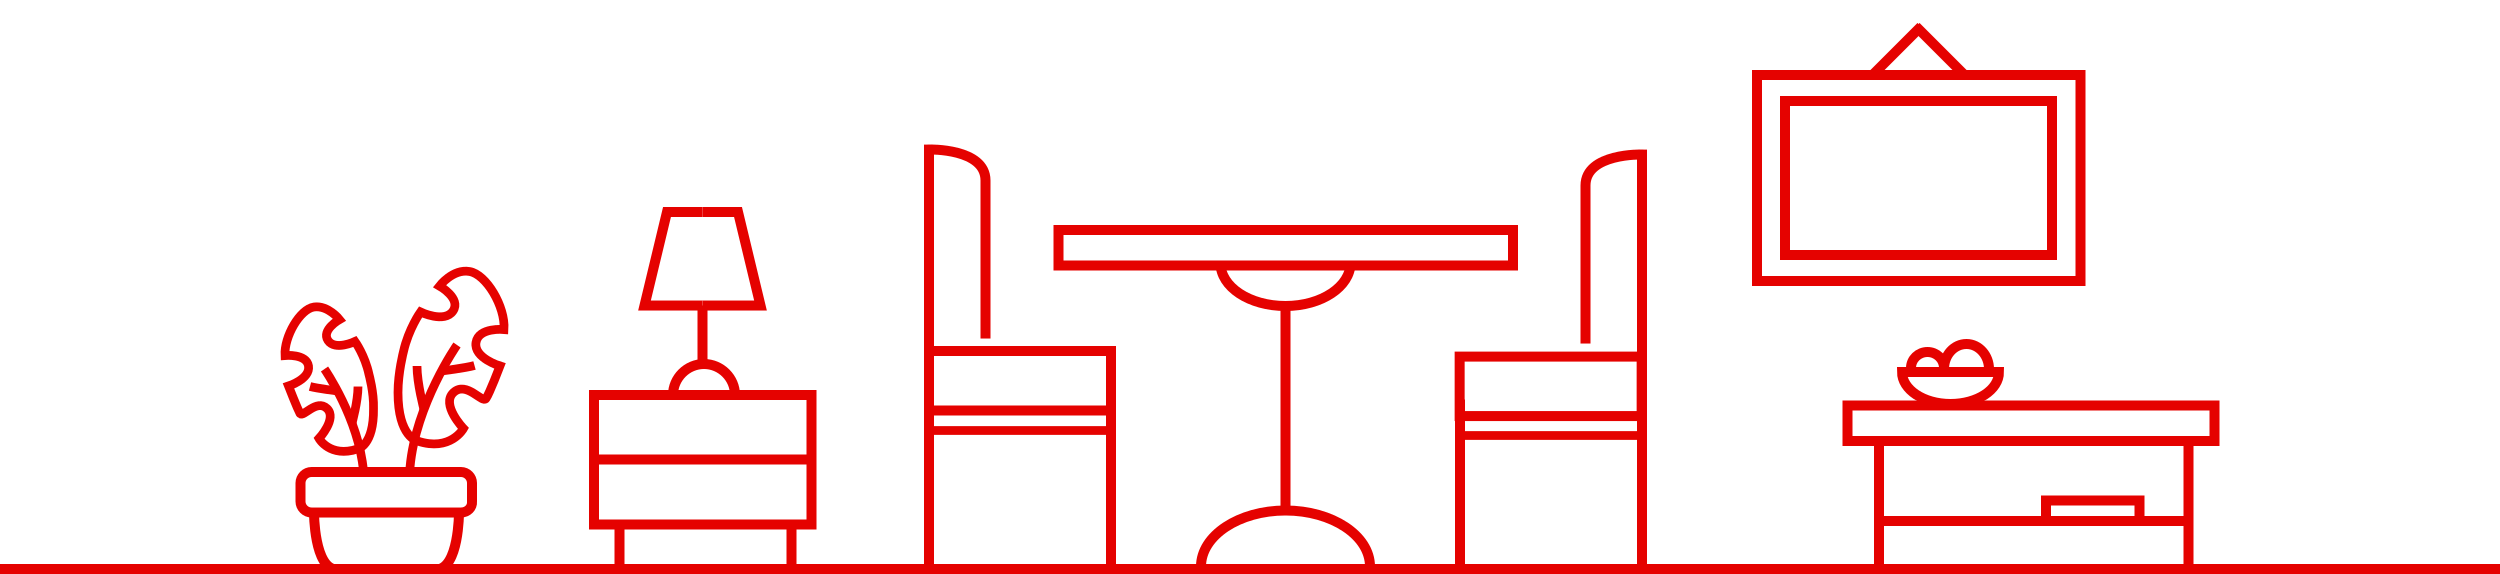 <?xml version="1.0" encoding="UTF-8"?> <!-- Generator: Adobe Illustrator 24.3.0, SVG Export Plug-In . SVG Version: 6.00 Build 0) --> <svg xmlns="http://www.w3.org/2000/svg" xmlns:xlink="http://www.w3.org/1999/xlink" version="1.1" id="Layer_1" x="0px" y="0px" viewBox="0 0 500 114.8" style="enable-background:new 0 0 500 114.8;" xml:space="preserve"> <style type="text/css"> .st0{fill:none;stroke:#E50200;stroke-width:2;stroke-miterlimit:10;} .st1{fill:none;stroke:#E50200;stroke-width:1.75;stroke-miterlimit:10;} .st2{fill:none;stroke:#E50200;stroke-width:2;stroke-linecap:round;stroke-linejoin:round;stroke-miterlimit:10;} </style> <line class="st0" x1="0" y1="113.8" x2="500" y2="113.8"></line> <g> <g> <g> <path class="st0" d="M185.8,113.3V29.9c0,0,11.3-0.3,11.3,6.2s0,31.6,0,31.6"></path> <rect x="185.8" y="70.2" class="st0" width="36.4" height="11.9"></rect> <line class="st0" x1="222.2" y1="78.9" x2="222.2" y2="113.3"></line> </g> <g> <path class="st0" d="M328.4,114.3V30.9c0,0-11.3-0.3-11.3,6.2s0,31.6,0,31.6"></path> <rect x="292" y="71.2" transform="matrix(-1 -4.487800e-11 4.487800e-11 -1 620.329 154.419)" class="st0" width="36.4" height="11.9"></rect> <line class="st0" x1="292" y1="79.9" x2="292" y2="114.3"></line> </g> <g> <line class="st0" x1="257.1" y1="60.7" x2="257.1" y2="102.2"></line> <rect x="211.7" y="46" class="st0" width="90.9" height="7.1"></rect> <path class="st0" d="M270.1,52.6c0,4.7-5.8,8.6-13,8.6c-7.2,0-13-3.8-13-8.6"></path> <path class="st0" d="M240.2,113.3c0-6.2,7.6-11.2,16.9-11.2c9.3,0,16.9,5,16.9,11.2"></path> </g> </g> <polygon class="st0" points="162.3,104.9 125,104.9 118.8,104.9 118.8,79 162.3,79 "></polygon> <line class="st0" x1="123.9" y1="105.4" x2="123.9" y2="113.2"></line> <line class="st0" x1="158.3" y1="104.9" x2="158.3" y2="113.2"></line> <line class="st0" x1="118.8" y1="91.9" x2="162.3" y2="91.9"></line> <line class="st0" x1="140.5" y1="61.1" x2="140.5" y2="72.8"></line> <path class="st0" d="M134.6,79c0-3.4,2.8-6.2,6.2-6.2s6.2,2.8,6.2,6.2"></path> <polyline class="st0" points="140.5,42.4 133.4,42.4 128.9,61.1 140.5,61.1 "></polyline> <polyline class="st0" points="140.5,42.4 147.6,42.4 152.1,61.1 140.5,61.1 "></polyline> <rect x="351.4" y="15" class="st0" width="64.7" height="41.2"></rect> <line class="st0" x1="374.5" y1="15" x2="384.2" y2="5.3"></line> <line class="st0" x1="392.9" y1="15" x2="383.2" y2="5.3"></line> <rect x="369.5" y="81.1" class="st0" width="73.4" height="7.1"></rect> <line class="st0" x1="375.8" y1="88.2" x2="375.8" y2="113.3"></line> <line class="st0" x1="437.7" y1="88.2" x2="437.7" y2="113.8"></line> <line class="st0" x1="375.8" y1="104.2" x2="437.7" y2="104.2"></line> <rect x="409.2" y="100.1" class="st0" width="18.7" height="4.1"></rect> <path class="st0" d="M399.8,74.4c0,3.6-4.4,6.4-9.7,6.4c-5.4,0-9.7-2.9-9.7-6.4L399.8,74.4z"></path> <path class="st0" d="M382.2,73.6c0-1.8,1.5-3.2,3.3-3.2s3.3,1.4,3.3,3.2"></path> <path class="st0" d="M388.8,73.8c0-2.8,2-5,4.5-5s4.5,2.3,4.5,5"></path> <path class="st0" d="M92.2,102.5H62.3c-1.2,0-2.2-1-2.2-2.2v-3.7c0-1.2,1-2.2,2.2-2.2h29.9c1.2,0,2.2,1,2.2,2.2v3.7 C94.5,101.5,93.5,102.5,92.2,102.5z"></path> <path class="st0" d="M62.8,102.5c0,0,0,11.4,4.6,11.4s9.9,0,9.9,0"></path> <path class="st0" d="M91.8,102.5c0,0,0,11.4-4.6,11.4s-9.9,0-9.9,0"></path> <path class="st1" d="M64.9,73.8c0,0,6.9,10,7.8,20.5"></path> <path class="st1" d="M70.4,84.6c0,0,1.2-4.3,1.2-7.3"></path> <path class="st1" d="M67.5,78.2c0,0-4-0.5-5.5-0.9"></path> <path class="st1" d="M73.8,74.9C73,71.1,71,68.3,71,68.3s-4,1.9-5.4-0.2s2.3-4.2,2.3-4.2s-2.3-2.9-5.1-2.5s-6,5.9-5.8,9.7 c0,0,4.3-0.4,4.7,2.1c0.4,2.6-4,4-4,4s1.8,4.6,2.3,5.5c0.6,0.9,3.3-3,5.4-1c2.1,2-1.6,6-1.6,6s2.2,3.9,7.7,2.1c0,0,3.3-0.6,3.2-8.1 C74.8,78.5,73.8,74.9,73.8,74.9z"></path> <path class="st1" d="M91.4,69c0,0-8.3,11.9-9.4,24.5"></path> <path class="st1" d="M84.8,81.9c0,0-1.4-5.2-1.4-8.7"></path> <path class="st1" d="M88.3,74.2c0,0,4.8-0.6,6.6-1.1"></path> <path class="st1" d="M80.7,70.3c1-4.5,3.4-7.9,3.4-7.9s4.8,2.3,6.5-0.2c1.7-2.5-2.7-5-2.7-5s2.7-3.5,6-2.9c3.3,0.5,7.2,7,6.9,11.6 c0,0-5.1-0.5-5.6,2.6c-0.5,3.1,4.8,4.7,4.8,4.7s-2.1,5.5-2.8,6.5c-0.7,1.1-3.9-3.6-6.5-1.2s2,7.2,2,7.2s-2.6,4.7-9.2,2.5 c0,0-3.9-0.7-3.9-9.7C79.6,74.5,80.7,70.3,80.7,70.3z"></path> <line class="st1" x1="185.8" y1="86.1" x2="222.2" y2="86.1"></line> <line class="st1" x1="292" y1="87.1" x2="328.4" y2="87.1"></line> </g> <rect x="357" y="20.2" class="st0" width="53.4" height="30.8"></rect> </svg> 